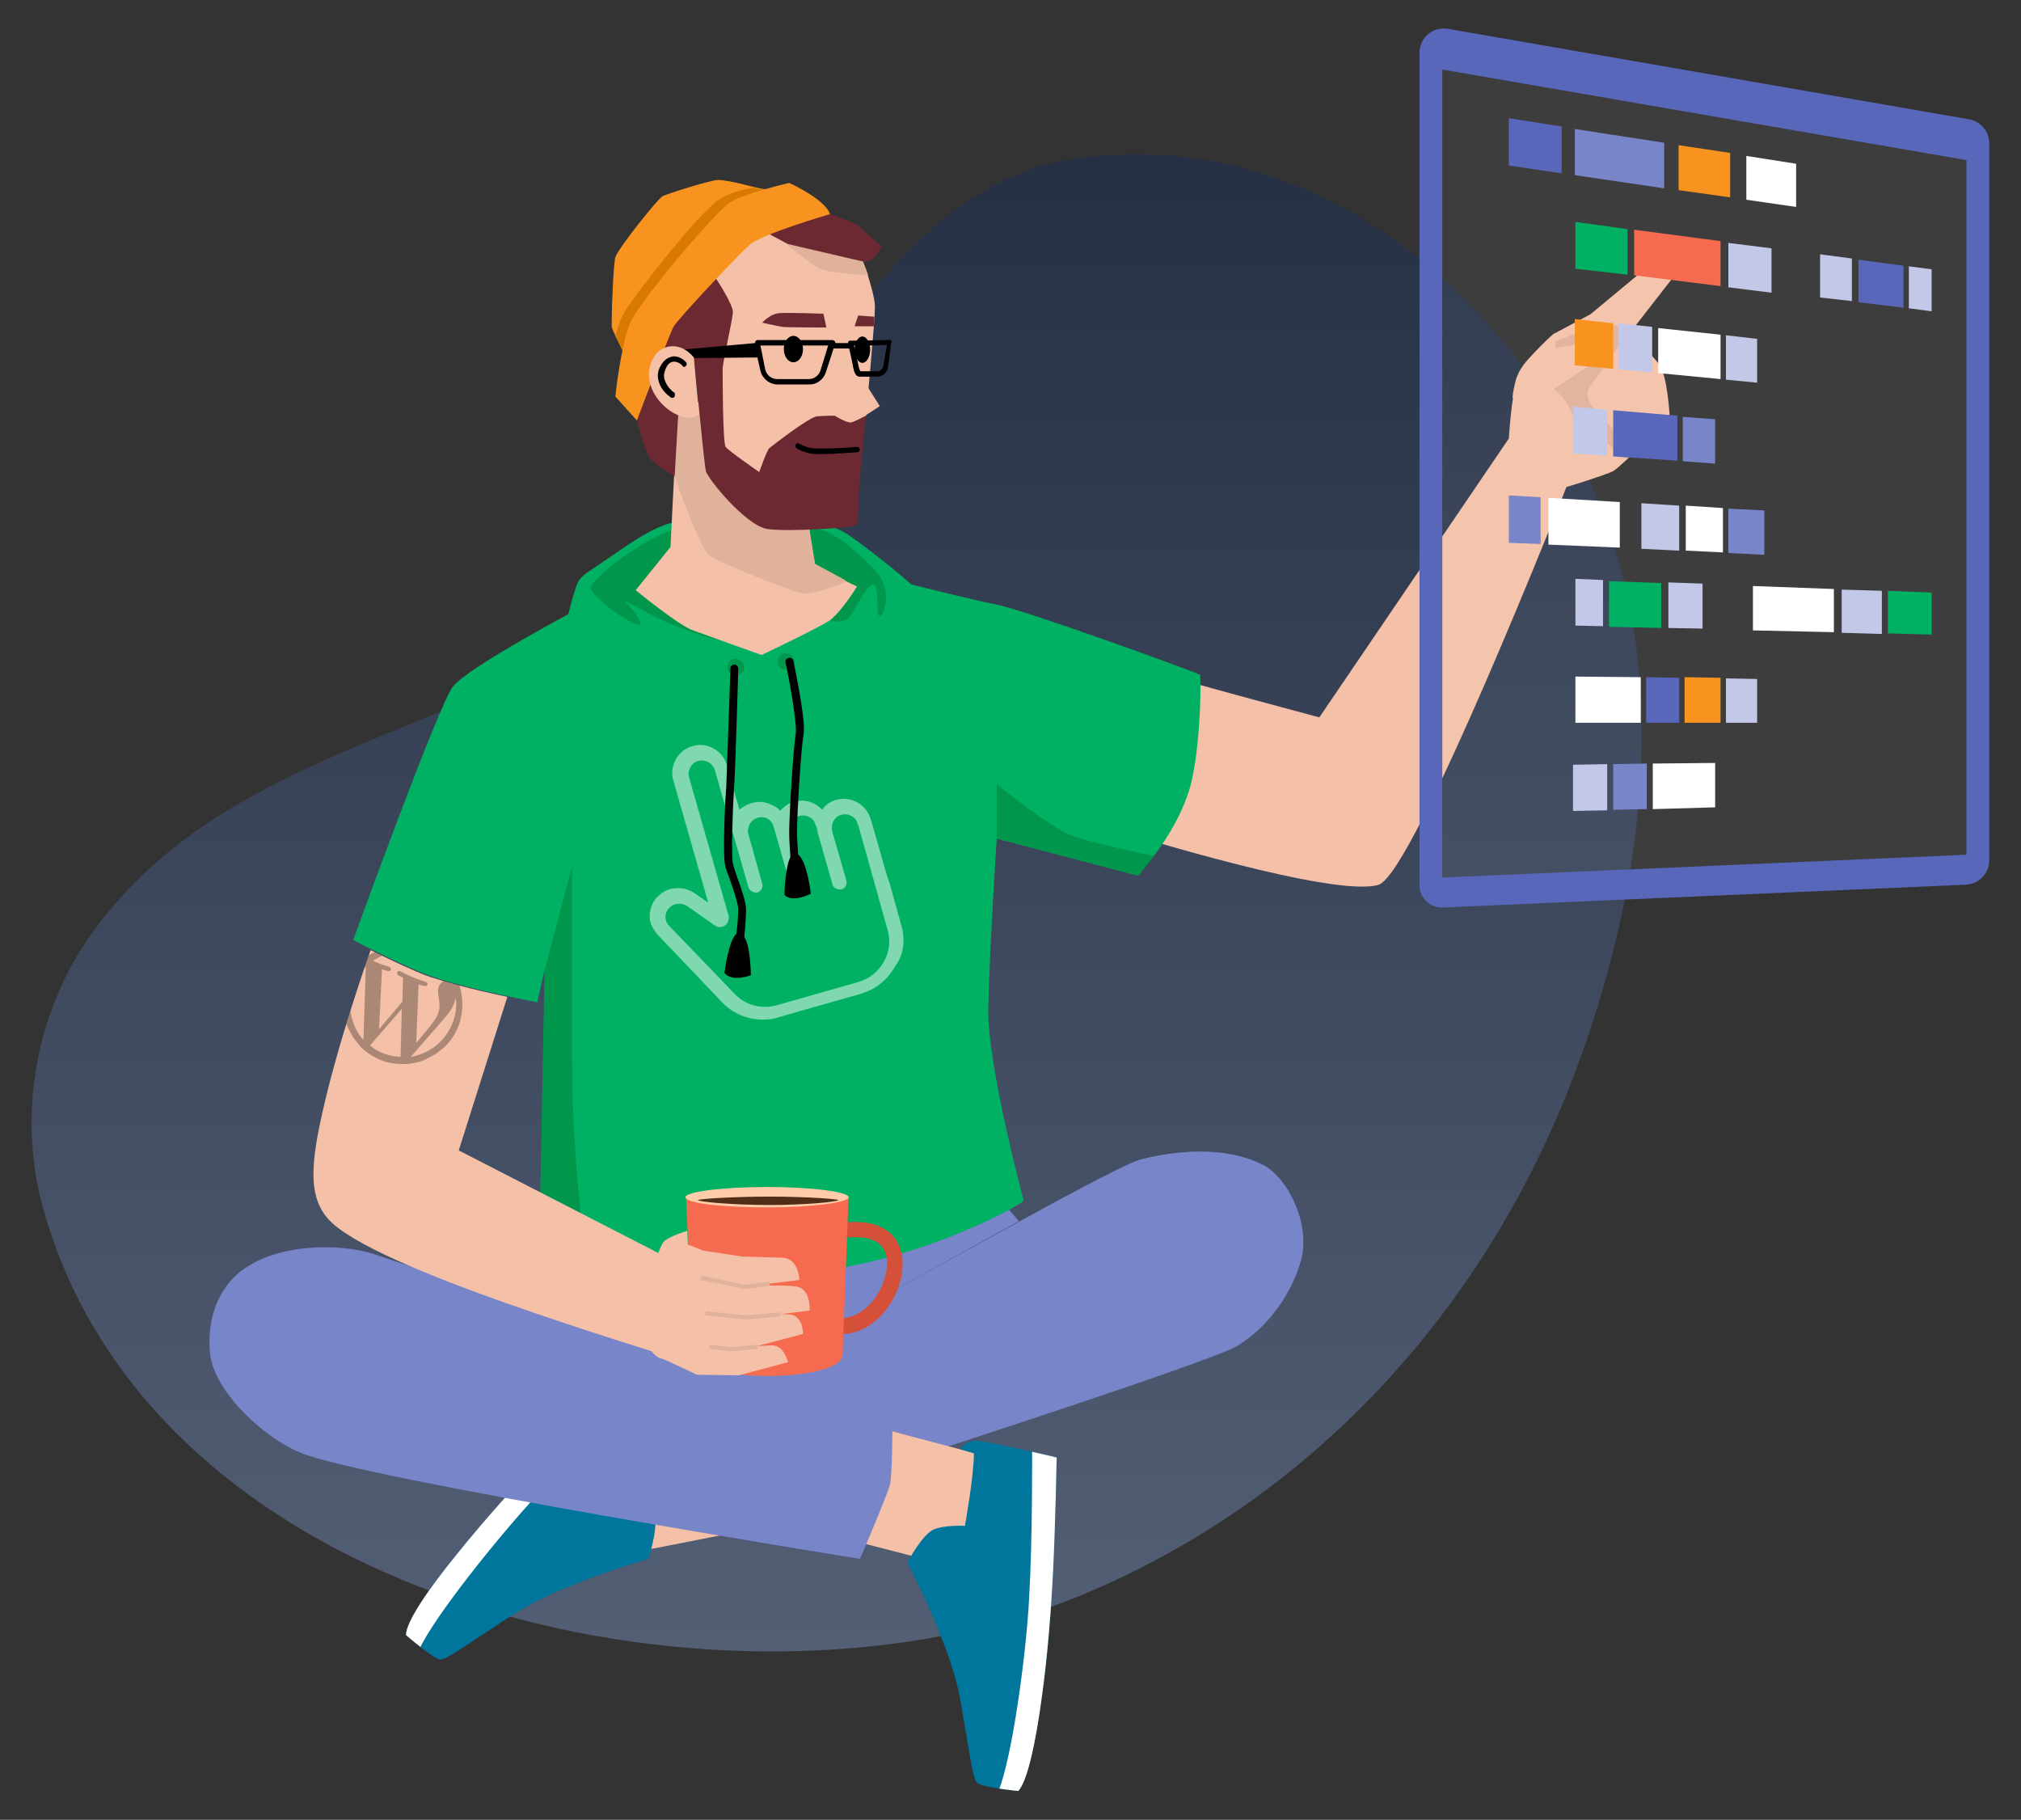 <?xml version="1.0" encoding="utf-8"?>
<!-- Generator: Adobe Illustrator 27.5.0, SVG Export Plug-In . SVG Version: 6.00 Build 0)  -->
<svg version="1.1" xmlns="http://www.w3.org/2000/svg" xmlns:xlink="http://www.w3.org/1999/xlink" x="0px" y="0px"
	 viewBox="0 0 337 303.4" style="enable-background:new 0 0 337 303.4;" xml:space="preserve">
<rect x="0" y="0" width="337" height="303.4" fill="#333333" stroke="none"/>
<style type="text/css">
	.st0{display:none;}
	.st1{display:inline;fill:url(#SVGID_1_);}
	.st2{display:inline;}
	.st3{fill:none;stroke:#C5E6FF;stroke-width:1.843;stroke-miterlimit:10;}
	.st4{display:inline;fill:none;stroke:#000000;stroke-width:1.843;stroke-miterlimit:10;}
	.st5{display:inline;fill:#012B3A;}
	.st6{display:inline;fill:none;stroke:#012B3A;stroke-width:1.843;stroke-miterlimit:10;}
	.st7{display:inline;fill:#FFFFFF;}
	.st8{display:inline;fill:#22B1A5;}
	.st9{display:inline;fill:#F4C1A8;}
	.st10{display:inline;fill:#5362BA;}
	.st11{display:inline;fill:#969696;}
	.st12{display:inline;fill:#E0B19B;}
	.st13{fill:#22B1A5;}
	.st14{display:inline;fill:none;stroke:#22B1A5;stroke-width:1.843;stroke-miterlimit:10;}
	.st15{fill:#FFB13E;}
	.st16{fill:none;stroke:#FFFFFF;stroke-width:0.709;stroke-miterlimit:10;}
	.st17{display:inline;fill:#C5E6FF;}
	.st18{fill:#FFFFFF;}
	.st19{fill:url(#SVGID_00000102501995068149511200000017607483642321609366_);}
	.st20{fill:#F4C1A8;}
	.st21{fill:#E0B19B;}
	.st22{fill:#7885C9;}
	.st23{fill:#00B163;}
	.st24{fill:#00964C;}
	.st25{clip-path:url(#SVGID_00000132064321996444375450000016383436376584905388_);fill:#00769D;}
	.st26{clip-path:url(#SVGID_00000132064321996444375450000016383436376584905388_);fill:#FFFFFF;}
	.st27{clip-path:url(#SVGID_00000061466804702734887700000012850769974265109393_);fill:#00769D;}
	.st28{clip-path:url(#SVGID_00000061466804702734887700000012850769974265109393_);fill:#FFFFFF;}
	.st29{fill:#D55039;}
	.st30{fill:#F66B50;}
	.st31{fill:#FFCCAA;}
	.st32{fill:#502D16;}
	.st33{clip-path:url(#SVGID_00000132057875257558480720000012308485214548184709_);fill:#F4C1A8;}
	.st34{opacity:0.3;clip-path:url(#SVGID_00000132057875257558480720000012308485214548184709_);}
	.st35{fill:#6D2931;}
	.st36{fill:#F9931F;}
	.st37{fill:#D87900;}
	.st38{opacity:0.5;fill:#FFFFFF;}
	.st39{opacity:5.000000e-02;fill:#FFFFFF;}
	.st40{fill:#5967BB;}
	.st41{fill:#C4C8E8;}
	.st42{fill:#32A3D6;}
	.st43{fill:#8164E4;}
	.st44{fill:#E92550;}
	.st45{fill:#012B3A;}
	.st46{fill:url(#SVGID_00000015340676393106005390000013904912311236575650_);}
	.st47{fill:#AFAFAF;}
	.st48{fill:#C8C8C8;}
	.st49{opacity:0.1;}
	.st50{fill:#5362BA;}
	.st51{fill:#384A9E;}
	.st52{fill:none;}
	.st53{opacity:0.2;fill:url(#SVGID_00000159467554734863331640000004323943414974948275_);}
	.st54{opacity:0.2;fill:url(#SVGID_00000029739050402683911370000013900448191030714261_);}
	.st55{fill:#263044;}
	.st56{fill:#00769D;}
	.st57{fill:#005E84;}
	.st58{fill:#969696;}
	.st59{fill:#7D7D7D;}
	.st60{fill:#FEC55E;}
	.st61{fill:#E6E6E6;}
	.st62{fill:#C5E6FF;}
	.st63{fill:#4D5068;}
	.st64{fill:url(#SVGID_00000107577864928499061190000005049947481851665300_);}
	.st65{fill:url(#SVGID_00000131333881392101327600000013065647804308274060_);}
	.st66{fill:url(#SVGID_00000005251799651485529200000010778274986784071298_);}
	.st67{fill:#535F75;}
	.st68{fill:url(#SVGID_00000044158073310655821180000006699152856591683713_);}
	.st69{fill:#BC7139;}
	.st70{opacity:0.2;fill:url(#SVGID_00000174575269272307731850000014554619394868859553_);}
	.st71{fill:#593A1E;}
	.st72{fill:#6E3D19;}
	.st73{fill:#9D613A;}
	.st74{opacity:8.333300e-02;fill:#FFFFFF;}
	.st75{opacity:0.167;fill:#FFFFFF;}
	.st76{opacity:0.25;fill:#FFFFFF;}
	.st77{opacity:0.333;fill:#FFFFFF;}
	.st78{opacity:0.417;fill:#FFFFFF;}
	.st79{opacity:0.583;fill:#FFFFFF;}
	.st80{opacity:0.667;fill:#FFFFFF;}
	.st81{opacity:0.75;fill:#FFFFFF;}
	.st82{opacity:0.833;fill:#FFFFFF;}
	.st83{opacity:0.917;fill:#FFFFFF;}
	.st84{display:inline;fill:url(#SVGID_00000129889675149472474000000003466657617708848302_);}
	.st85{display:inline;fill:#007B71;}
	.st86{clip-path:url(#SVGID_00000096052072375238222600000007166108882025111428_);fill:#384A9E;}
	.st87{clip-path:url(#SVGID_00000036943040149061540720000015100879584715932858_);fill:#384A9E;}
	.st88{display:inline;fill:#646464;}
	.st89{display:inline;fill:none;stroke:#000000;stroke-width:4.252;stroke-miterlimit:10;}
	.st90{fill:none;stroke:#000000;stroke-width:0.283;stroke-miterlimit:10;}
	.st91{fill:#FECF5C;}
	.st92{display:inline;fill:#CECECE;}
	.st93{fill:#03475F;}
	.st94{fill:#50BEA7;}
	.st95{fill:#F2705B;}
	.st96{display:inline;fill:#03475F;}
	.st97{fill:#FFE2A3;}
	.st98{display:inline;fill:#2E3192;}
	.st99{display:inline;fill:none;stroke:#000000;stroke-miterlimit:10;}
	.st100{display:inline;fill:#263044;}
	.st101{display:inline;fill:none;stroke:#263044;stroke-width:19.843;stroke-miterlimit:10;}
	.st102{display:inline;fill:#D55039;}
	.st103{display:inline;fill:#F66B50;}
	.st104{display:inline;fill:none;stroke:#007B71;stroke-width:11.339;stroke-miterlimit:10;}
	.st105{fill:#EE7773;}
	.st106{fill:none;stroke:#263044;stroke-width:2.126;stroke-miterlimit:10;}
	.st107{fill:url(#SVGID_00000070821812623363283040000010268240164311158443_);}
	.st108{fill:#C6D5EF;}
	.st109{display:inline;fill:url(#SVGID_00000111158688486058662630000000297728519176299934_);}
	.st110{display:inline;fill:#C8C8C8;}
	.st111{clip-path:url(#SVGID_00000083083454361691111870000009434237966970556079_);}
	.st112{clip-path:url(#SVGID_00000041274715400948980300000012804388097135028922_);}
	.st113{clip-path:url(#SVGID_00000013177184556105935280000005599964357758384001_);}
	.st114{clip-path:url(#SVGID_00000137102236871983935310000015292806180000936632_);}
	.st115{display:inline;fill:#32A3D6;}
	.st116{display:inline;fill:#111D33;}
	.st117{display:inline;fill:#535F75;}
	.st118{display:inline;fill:#F9931F;}
	.st119{display:inline;fill:#5967BB;}
	.st120{display:inline;fill:#C4C8E8;}
	.st121{display:inline;fill:url(#SVGID_00000096060903944989710410000016113772812540575362_);}
	.st122{display:inline;fill:#EE1B24;}
	.st123{display:inline;fill:#FCEE21;}
	.st124{display:inline;fill:#672E91;}
	.st125{display:inline;fill:#00A89D;}
	.st126{display:inline;fill:#94268F;}
	.st127{display:inline;fill:#0172BD;}
	.st128{display:inline;fill:#8CC63E;}
	.st129{display:inline;fill:#7885C9;}
	.st130{display:inline;fill:url(#SVGID_00000126303864269586362830000016187323093509245090_);}
	.st131{display:inline;fill:url(#SVGID_00000083076413540623896840000002689900894184474255_);}
	.st132{display:inline;fill:#00B163;}
	.st133{display:inline;fill:#E6E6E6;}
	.st134{display:inline;fill:#F9BE49;}
	.st135{display:inline;fill:url(#SVGID_00000152952584137393201640000016630919240247673012_);}
	.st136{fill:#F0F1FE;}
	.st137{fill:#FF5F00;}
	.st138{fill:#D1D4FC;}
	.st139{fill:#FFDFD6;}
	.st140{fill:#FFCEBD;}
	.st141{fill:#FE5E31;}
	.st142{fill:#5361F0;}
	.st143{display:inline;fill:#FFCEBD;}
	.st144{display:inline;fill:#4D5068;}
	.st145{opacity:0.58;fill:url(#);}
	.st146{display:inline;fill:#19103A;}
	.st147{display:inline;fill:#FE5E31;}
	.st148{fill:#536DFE;}
	.st149{opacity:0.3;fill:#30334F;}
	.st150{fill:#FFBBA1;}
	.st151{fill:#191C3C;}
	.st152{fill:url(#SVGID_00000095299728275314930020000007925987671647275927_);}
	.st153{opacity:0.1;fill:#A7A9AC;}
	.st154{fill:#7BBE79;}
	.st155{fill:#40592F;}
	.st156{fill:#D7E8FA;}
	.st157{fill:#A83739;}
	.st158{opacity:0.22;fill:#542A18;}
	.st159{fill:#A47F6C;}
	.st160{fill:#658AE5;}
	.st161{opacity:0.88;fill:#182051;}
	.st162{fill:#182051;}
	.st163{fill:#1C1E33;}
	.st164{opacity:0.11;fill:#FFFFFF;}
	.st165{fill:#FF9E79;}
	.st166{opacity:0.6;fill:#602929;}
	.st167{fill:#4D5060;}
	.st168{opacity:0.32;fill:#CC4C46;}
	.st169{fill:#F29275;}
	.st170{fill:#6C96EA;}
	.st171{fill:#D9D9E1;}
	.st172{fill:#E0DEDA;}
	.st173{fill:#EDEBCC;}
	.st174{opacity:0.56;fill:#C1BC9A;}
	.st175{opacity:0.58;fill:#D7E8FA;}
	.st176{fill:#EEF0E5;}
	.st177{opacity:0.21;fill:#030303;}
	.st178{fill:#181818;}
	.st179{fill:#555651;}
	.st180{opacity:0.55;fill:#FFFFFF;}
	.st181{fill:#030303;}
	.st182{display:inline;fill:url(#SVGID_00000005989688506632227490000008294834372982087321_);}
	.st183{fill:#646464;}
	.st184{fill:#E8E8E8;}
	.st185{fill:#FF5722;}
	.st186{fill:url(#SVGID_00000016784620730092166720000012142404462551697285_);}
	.st187{fill:url(#SVGID_00000064311654773986529560000000336266352966101121_);}
	.st188{display:inline;opacity:0.5;fill:#FFCFCD;}
	.st189{display:inline;fill:#925DC2;}
	.st190{display:inline;opacity:0.5;fill:#9184C2;}
	.st191{display:inline;fill:#384A9E;}
	.st192{display:inline;fill:#FFCFCD;}
	.st193{display:inline;fill:#A14C50;}
</style>
<g id="Layer_0" class="st0">
</g>
<g id="Layer_1">
	<g>
		<linearGradient id="SVGID_1_" gradientUnits="userSpaceOnUse" x1="139.52" y1="275.281" x2="139.52" y2="25.693">
			<stop  offset="0" style="stop-color:#535F75"/>
			<stop  offset="1" style="stop-color:#263044"/>
		</linearGradient>
		<path style="fill:url(#SVGID_1_);" d="M177.4,26.8c48.8-8.6,89.8,35.8,95.4,80.8c3.1,24.3-1.8,49.2-10.5,72.1
			c-14.8,38.7-43.6,70.4-82.1,86.3c-56.5,23.3-154,3.4-173-64.5c-4.3-15.4-1.3-32.6,7.9-45.6c20.7-29.1,56.5-32.5,84.4-50.1
			c16-10.1,24.5-29,35.4-43.7C145.6,47.6,158.6,30.1,177.4,26.8z"/>
		<path class="st20" d="M278.7,43.1c-0.7-0.5-1.6-0.5-2.3,0l-11.2,9.3l-6.2,3.3c0,0-0.9,0.8-2,1.9c-1.6,1.6-3.7,4-4.2,6
			c-0.2,0.8-0.4,1.7-0.5,2.7c-0.5,3.2-0.7,6.8-0.7,6.8L220,119.6c0,0-12-3.2-21-5.7L188.1,139c0,0,34.6,10.8,41.8,8.5
			c5.9-1.9,31.3-66.3,31.3-66.3c2-0.6,6.4-2,7.7-2.6c0.4-0.2,1.3-1,2.4-2c0.5-0.5,1.1-1.1,1.7-1.7c2.6-2.7,5.4-5.8,5.4-5.8
			s-0.4-6.6-1.7-8.3c-1.2-1.7-5-5.2-5-5.2l7.4-9.5C279.8,45.1,279.6,43.8,278.7,43.1z"/>
		<path class="st21" d="M272.3,74.7c0.3,0,0.5,0,0.6,0.1c-0.6,0.6-1.2,1.2-1.7,1.7c-1-0.8-2.2-1.8-3-2.4c-1.7-1.1-5.2-2.8-5.2-2.8
			s-1.4-5-3.9-6.4l0.3-8c0,0,6.9-2.8,8.8-2.8c1.9,0,3.5,1.2,3.5,1.2s-6.6,9-6.9,9.8c-0.3,0.8,0.3,3.3,2.2,3.6c0,0,1.4,3,2.5,3
			C269.6,71.9,270.7,74.7,272.3,74.7z"/>
		<path class="st20" d="M267.9,56.7c0,0,0.8,2.3-2.6,4.1c-1.3,0.7-8.6,5.7-8.6,5.7l-4.5-0.2c0.1-1,0.3-1.9,0.5-2.7
			c0.5-2,1.8-3.5,3.5-5.1L267.9,56.7z"/>
		<polygon class="st22" points="167.4,200.7 169.9,203.6 125.6,228.1 91.2,214.4 92.4,204 		"/>
		<path class="st23" d="M200.1,112.5c0.3,3-0.2,13.8-1.7,18.9c-1.2,4-3.4,7.9-6,11.3c-1.5,1.9-2.6,3.3-2.6,3.3l-23.6-6.2
			c0,0-1.2,18.5-1.4,28.2c-0.2,9.7,5.9,32,5.9,32.2l0,0c0,0,0,0,0,0c-0.8,0.9-20.3,11.8-40.9,12.2c-24.5,0.5-39.9-8.9-39.9-8.9
			l1.7-12l-0.8-29.8l-1.2,5.4c0,0-10.5-2-16.7-4c-3.7-1.2-9.1-3.9-12.1-5.4c-1.2-0.6-1.9-1-1.9-1s14.1-38.9,16.6-42.2
			c2.5-3.3,21.5-13.3,21.5-13.3l38.6-7.9c0,0,25.6,6.6,30.6,7.5C171.1,101.8,197.9,111.5,200.1,112.5z"/>
		<path class="st24" d="M90,203.6l0.8-41.8l4.6-17.4c0,0-0.1,16.5,0,33.2c0.1,16.8,2.1,29.7,2.1,29.7L90,203.6z"/>
		<path class="st24" d="M192.4,142.7c-1.5,1.9-2.6,3.3-2.6,3.3l-23.6-6.2v-9.1c0,0,9.1,7.5,12.8,8.7
			C181.8,140.4,188.9,142,192.4,142.7z"/>
		<path class="st23" d="M146.4,106.7c-2.2,0.7-18.4,8.5-18.4,8.5s-33.5-6.6-33.9-7.9c-0.4-1.3,1.5-8.8,2.4-10.5
			c0.2-0.3,0.8-1,1.8-1.6c4.7-3.1,8.7-6.3,12.6-7.7c5.7-2.1,26.3-0.1,26.3-0.1s2.4,0.5,4.3,1.8c4.2,2.9,11.1,8.5,11.4,9.3
			C153.3,99.5,148.6,106,146.4,106.7z"/>
		<path class="st24" d="M146,95.2c-2.6-2.8-5-4.8-6.6-5.7c-1.6-1-3.4-1.6-5.3-2c-0.8-0.2-18.4-0.5-21.9,0.8
			c-3.7,1.3-7.3,3.8-9.4,5.4s-4.5,3.7-4.3,4.4c0.2,0.7,1.3,1.7,1.8,2.1c1.1,1.1,2.4,2,3.7,2.8c0.5,0.3,1.1,0.6,1.6,0.9
			c0.3,0.1,0.7,0.3,1,0.3c1.1-0.3-2.5-4.1-2.5-4.1s5.4,3,7.9,4c5.3,2.2,7.9,2.6,7.9,2.6l18.2-3.5c0,0,2.5,1.4,3.9-0.8
			c1.4-2.2,3-5.8,3.9-4.7c0.8,1.1,0,5,0.8,5C147.5,102.6,148.9,98.3,146,95.2z"/>
		<polygon class="st20" points="107.3,258.5 122.6,255.5 120.3,244 111.8,238.5 100.2,247.9 		"/>
		<path class="st22" d="M216.9,210.3c-1.5,5.2-5.2,10.8-10.6,14.1c0,0,0,0,0,0c-4.4,2.7-60.8,20.9-82.6,27.9
			c-5.3,1.7-8.5,2.7-8.5,2.7l-0.4-21.1l3-1.7l21.8-11.9l30.3-16.6c0,0,17.1-9.5,20.3-10.4c5.2-1.3,13.6-2.5,20.4,0.9
			C214.6,196.2,218.7,204,216.9,210.3z"/>
		<path class="st20" d="M162.6,242.3c0,0-0.4,8.3-0.7,10.2c0,0,0,0,0,0c-0.3,1.9-1.2,2.7-1.2,2.7l-5.2,5.1l-11.2-2.9l4.4-18.8
			l2.2,0.6L162.6,242.3z"/>
		<g>
			<defs>
				<path id="SVGID_00000147183628023870971440000007012163507937597060_" d="M103.6,229.7c0,0-7.7,7.6-13.3,13.4
					c-4.2,4.4-9.6,10.4-14.1,16l0,0c-4.8,5.9-8.5,11.3-8.5,13.5c0,0,4.6,4,5.7,4.1c1,0,4.3-2.4,9.7-5.9c1-0.7,2.1-1.4,3.3-2.1
					c7.4-4.7,21.7-8.8,21.7-8.8s1.7-5,1-7c-0.7-2-3.2-4.2-3.2-4.2s5.1-6.8,7.8-9.5l2.1,1.2c0,0,0.5-1.5-0.8-2.8
					C113.5,236.2,103.6,229.7,103.6,229.7z"/>
			</defs>
			<clipPath id="SVGID_00000121978929861027711820000009123391213476911024_">
				<use xlink:href="#SVGID_00000147183628023870971440000007012163507937597060_"  style="overflow:visible;"/>
			</clipPath>
			<path style="clip-path:url(#SVGID_00000121978929861027711820000009123391213476911024_);fill:#00769D;" d="M103.6,229.7
				c0,0-7.7,7.6-13.3,13.4c-4.2,4.4-9.6,10.4-14.1,16l0,0c-4.8,5.9-8.5,11.3-8.5,13.5c0,0,4.6,4,5.7,4.1c1,0,4.3-2.4,9.7-5.9
				c1-0.7,2.1-1.4,3.3-2.1c7.4-4.7,21.7-8.8,21.7-8.8s1.7-5,1-7c-0.7-2-3.2-4.2-3.2-4.2s5.1-6.8,7.8-9.5l2.1,1.2
				c0,0,0.5-1.5-0.8-2.8C113.5,236.2,103.6,229.7,103.6,229.7z"/>
			<path style="clip-path:url(#SVGID_00000121978929861027711820000009123391213476911024_);fill:#FFFFFF;" d="M69.9,275
				c2.6-5.6,13.3-18.9,19.7-25.8c7-7.5,17.8-17.6,17.8-17.6l-4-3.3l-24.6,23.3l-14.9,23.5L69.9,275z"/>
		</g>
		<path class="st22" d="M148.8,238c0,0,0,7.9-0.4,9.5c-0.4,1.7-5,12.4-5,12.4s-82.8-13.3-93.3-17.7c-6.3-2.6-14.5-10.3-15.1-16.7
			c-0.5-6.4,1.8-10.6,4.6-13.1c6-5.2,17.1-5.2,22.8-3.3l85.4,28.5L148.8,238z"/>
		<g>
			<defs>
				<path id="SVGID_00000044175959181520046140000009639214893551910550_" d="M176.2,243c0,0-0.2,10.8-0.6,18.9
					c-0.3,6.1-0.9,14.2-1.9,21.2v0c-1,7.5-2.4,13.9-3.9,15.5c0,0-6.1-0.6-6.9-1.4c-0.7-0.7-1.2-4.7-2.3-11.1
					c-0.2-1.2-0.4-2.5-0.7-3.8c-1.7-8.6-8.6-21.8-8.6-21.8s2.5-4.7,4.4-5.5c1.9-0.8,5.2-0.6,5.2-0.6s1.5-8.3,1.5-12.1l-2.3-0.7
					c0,0,0.8-1.4,2.6-1.4C164.6,240.2,176.2,243,176.2,243z"/>
			</defs>
			<clipPath id="SVGID_00000176031992531780560650000015469725826177998722_">
				<use xlink:href="#SVGID_00000044175959181520046140000009639214893551910550_"  style="overflow:visible;"/>
			</clipPath>
			<path style="clip-path:url(#SVGID_00000176031992531780560650000015469725826177998722_);fill:#00769D;" d="M176.2,243
				c0,0-0.2,10.8-0.6,18.9c-0.3,6.1-0.9,14.2-1.9,21.2v0c-1,7.5-2.4,13.9-3.9,15.5c0,0-6.1-0.6-6.9-1.4c-0.7-0.7-1.2-4.7-2.3-11.1
				c-0.2-1.2-0.4-2.5-0.7-3.8c-1.7-8.6-8.6-21.8-8.6-21.8s2.5-4.7,4.4-5.5c1.9-0.8,5.2-0.6,5.2-0.6s1.5-8.3,1.5-12.1l-2.3-0.7
				c0,0,0.8-1.4,2.6-1.4C164.6,240.2,176.2,243,176.2,243z"/>
			<path style="clip-path:url(#SVGID_00000176031992531780560650000015469725826177998722_);fill:#FFFFFF;" d="M166.5,298.6
				c2.3-5.7,4.6-22.7,5.1-32c0.6-10.3,0.5-25,0.5-25l5.2,0.6V276l-6.8,27L166.5,298.6z"/>
		</g>
		<g>
			<path class="st29" d="M140.4,222.4c-0.7,0-1.3-0.1-2-0.3l0.7-2.5c2.2,0.6,4.7-0.5,6.6-2.9c2.1-2.8,2.8-6.4,1.7-8.4
				c-1.3-2.2-4.4-2.2-6.8-1.9l-0.4-2.5c5.8-0.8,8.3,1.3,9.4,3.1c1.7,3,1,7.6-1.8,11.3C145.7,221,143.1,222.4,140.4,222.4z"/>
			<path class="st30" d="M114.4,199.6l27.1,0l-1,26.2c0,4.8-24.9,4.8-24.9,0L114.4,199.6z"/>
			<path class="st31" d="M141.5,199.6c0,0.9-6.1,1.7-13.6,1.7c-7.5,0-13.6-0.7-13.6-1.7c0-0.9,6.1-1.7,13.6-1.7
				C135.4,197.9,141.5,198.7,141.5,199.6L141.5,199.6z"/>
			<path class="st32" d="M139.8,200.1c-0.5,0.3-5.5,0.8-11.5,0.8c-6,0-11.5-0.5-11.9-0.8c-0.3-0.2,5.9-0.6,11.9-0.6
				C134.3,199.5,140,199.9,139.8,200.1L139.8,200.1z"/>
		</g>
		<path class="st20" d="M142.9,97.8c0,0-2.6,4.2-4.5,5.6c-1.9,1.3-11.4,5.8-11.4,5.8s0,0,0,0c-0.3-0.1-9-3.2-11.7-4.2
			c-2.6-1.1-9.3-6.6-9.3-6.6l5.8-7.2l0.6-11.8l0.5-9.9l3.5-0.5l17.9,15.3l1.6,9.8l5,2.7L142.9,97.8z"/>
		<path class="st21" d="M141,97c0,0-5.6,2.4-7.4,1.9c-1.9-0.5-13.8-5-15.4-6.4c-1.6-1.3-5.7-13-5.7-13l0-0.1l0.6-10.4l5.4-3.2
			l15.8,18.4l1.6,9.8l5,2.7L141,97z"/>
		<g>
			<defs>
				<path id="SVGID_00000001664240406727872790000008877396366015852941_" d="M111.9,210l-2.2,15.6c0,0-12.1-3.7-25.2-8.3
					c-12.7-4.5-26.2-9.9-29.9-14.2c-2.7-3.2-2.9-7.5-1.4-15c2.6-13,8.6-29.7,8.6-29.7s7.2,3.6,10,4.5c5.4,1.8,12.8,3.3,12.8,3.3
					l-8.1,25.6L111.9,210z"/>
			</defs>
			<clipPath id="SVGID_00000043437875382089367860000013510729167789179294_">
				<use xlink:href="#SVGID_00000001664240406727872790000008877396366015852941_"  style="overflow:visible;"/>
			</clipPath>
			<path style="clip-path:url(#SVGID_00000043437875382089367860000013510729167789179294_);fill:#F4C1A8;" d="M111.9,210l-2.2,15.6
				c0,0-12.1-3.7-25.2-8.3c-12.7-4.5-26.2-9.9-29.9-14.2c-2.7-3.2-2.9-7.5-1.4-15c2.6-13,8.6-29.7,8.6-29.7s7.2,3.6,10,4.5
				c5.4,1.8,12.8,3.3,12.8,3.3l-8.1,25.6L111.9,210z"/>
			<path style="opacity:0.3;clip-path:url(#SVGID_00000043437875382089367860000013510729167789179294_);" d="M77.1,167.3
				c0-0.6-0.1-1.3-0.2-1.9c-0.1-0.6-0.3-1.2-0.6-1.8c-0.3-0.6-0.6-1.1-0.9-1.7c-0.4-0.5-0.8-1-1.2-1.5c-0.9-0.9-2.1-1.7-3.3-2.2
				s-2.5-0.7-3.9-0.7c-0.6,0-1.3,0.1-1.9,0.2c-0.6,0.1-1.2,0.3-1.8,0.6c-0.6,0.3-1.1,0.6-1.7,0.9c-0.5,0.4-1,0.8-1.5,1.2
				c-0.9,0.9-1.7,2.1-2.2,3.3c-0.5,1.2-0.7,2.5-0.7,3.9c0,0.6,0.1,1.3,0.2,1.9c0.1,0.6,0.3,1.2,0.6,1.8c0.3,0.6,0.6,1.1,0.9,1.7
				c0.4,0.5,0.8,1,1.2,1.5c0.9,0.9,2.1,1.7,3.3,2.2c1.2,0.5,2.5,0.7,3.9,0.7c0.6,0,1.3-0.1,1.9-0.2c0.6-0.1,1.2-0.3,1.8-0.6
				c0.6-0.3,1.1-0.6,1.7-0.9c0.5-0.4,1-0.8,1.5-1.2c0.9-0.9,1.7-2.1,2.2-3.3C76.9,169.9,77.1,168.6,77.1,167.3z M59,164.2
				c0.5-1.2,1.2-2.2,2-3l-0.4,12.2C58.5,171,57.7,167.4,59,164.2z M63.9,175.6c-0.8-0.3-1.5-0.7-2.2-1.3l5.3-6.1l-0.2,7.9
				c0,0,0,0.1,0,0.1C65.9,176.2,64.9,176,63.9,175.6z M69.8,164.1c0.5,0.2,1,0.3,1,0.3c0.5,0.1,0.7-0.5,0.2-0.7c0,0-1.4-0.4-2.2-0.8
				c-0.8-0.3-2.1-1-2.1-1c-0.4-0.2-0.7,0.5-0.3,0.7c0,0,0.4,0.2,0.8,0.4l-0.1,4l-3.9,4.6l0.5-10c0.5,0.2,1,0.3,1,0.3
				c0.5,0.1,0.7-0.5,0.2-0.7c0,0-1.4-0.4-2.2-0.8c-0.2-0.1-0.3-0.1-0.5-0.2c2.3-1.6,5.4-2.1,8.3-1c2.1,0.8,3.7,2.4,4.7,4.3
				c0,0-0.1,0-0.1,0c-0.8-0.3-1.6,0.2-1.9,0.9c-0.3,0.7-0.1,1.4,0,2.2c0.1,0.7,0.2,1.5-0.2,2.5c-0.3,0.7-0.8,1.4-1.7,2.5l-1.9,2.3
				L69.8,164.1z M68.5,176.2l5.4-6.2c0.9-1,1.5-1.8,1.8-2.7c0.1-0.3,0.2-0.6,0.3-0.9c0.2,1.4,0,2.9-0.6,4.3
				C74.2,173.7,71.5,175.7,68.5,176.2z"/>
		</g>
		<path class="st20" d="M132.8,214.5c-2.5-0.4-8.5,0-8.5,0l-6.6-0.9c0,0,0,0,0,0l6.6,0.9l9-1.1c0,0-0.1-3.5-2.7-3.7
			c-2.6-0.1-6.8-0.2-6.8-0.2l-6.6-1c-0.9-0.4-2.5-1-2.5-1l-0.1-2.3c0,0-3,0.9-3.9,1.8c-0.9,0.9-2.7,7.6-2.7,7.6s0,8.4,0.2,9.6
			c0.2,1.2,1.5,2.3,2.1,2.3c0.5,0.1,5.9,2.7,5.9,2.7l7,0.1l8.2-2.2c0,0-0.7-2.9-2.7-2.8c-0.5,0-1.5,0.1-2.4,0.1l7.6-2
			c0,0,0.1-2.7-1.9-3.2c-0.5-0.1-1.1-0.1-1.8-0.1l4.8-0.6C135,218.6,135.3,214.9,132.8,214.5z"/>
		<path class="st20" d="M116.7,48l13.6-12.2l13.6,7.8c0,0,2,5.3,2,7.6c0,2.3-1.5,18.2-1.5,18.2l-17.8,11.4l-6.9-5.1L116.7,48z"/>
		<path class="st35" d="M127.1,53.8c0,0,1.3-1.5,2.9-1.6c1.6-0.1,7.3,0.1,7.3,0.1l0.5,2.3c0,0-6.5,0-7.3-0.1
			C129.8,54.4,127.1,53.8,127.1,53.8z"/>
		<path class="st35" d="M119.3,46.3c0,0,3.1,4.6,2.9,5.9c-0.1,1.3-1.7,8.3-1.7,9.3s0,12.3,0.5,13c0.5,0.7,5.6,4.2,5.6,4.2
			s1.3-3.7,1.7-4c0.4-0.3,6.6-5.2,8-5.3c1.3-0.1,2.9-0.1,2.9-0.1s2.1,1.3,2.8,1.1c0.7-0.3,2.4-1.1,2.4-1.1s-1.2,11.7-1.2,12.9
			c0,1.2,0.1,4.8-0.4,5.3c-0.5,0.5-11.3,1.2-14.8,0.7c-3.6-0.5-10.1-8.5-10.3-9.7c-0.3-1.2-1.9-18.2-1.9-18.2l-5.3-2.5
			c0,0,1.1-2.8,1.7-3.7C112.6,53.2,119.3,46.3,119.3,46.3z"/>
		<path class="st35" d="M109.2,62.4l3.9,6.6l-0.6,10.4c0,0-3.4-2-4.2-3.1c-0.8-1.1-2.1-6.2-2.1-6.2l2.3-6L109.2,62.4z"/>
		<path class="st35" d="M138.4,35.7c0,0,4.4,1.3,5.3,2.4c0.9,1.1,3.4,3,3.4,3s-1.3,2-2,2.4c-0.7,0.4-7.6-0.3-9.2-0.7
			c-1.6-0.4-8.2-4.1-8.2-4.1L138.4,35.7z"/>
		<polygon class="st35" points="142.5,54.4 143.1,52.6 145.8,52.8 145.7,54.4 		"/>
		<path d="M136.9,75.7c-0.8,0-1.4,0-1.8-0.1c-1.4-0.3-2.2-0.8-2.3-0.9c-0.2-0.1-0.3-0.4-0.1-0.6c0.1-0.2,0.4-0.3,0.6-0.1
			c0,0,0.8,0.5,2,0.7c1,0.2,5.8,0,7.6-0.2c0.2,0,0.4,0.2,0.5,0.4c0,0.2-0.2,0.4-0.4,0.5C142.7,75.4,139.2,75.7,136.9,75.7z"/>
		<ellipse cx="132.3" cy="58.2" rx="1.6" ry="2.2"/>
		<path d="M145.1,58.3c0,1.2-0.6,2.2-1.3,2.2c-0.7,0-1.3-1-1.3-2.2c0-1.2,0.6-2.2,1.3-2.2C144.5,56.1,145.1,57.1,145.1,58.3z"/>
		<path class="st20" d="M138.5,68.8c0,0,2.4,1.7,3.4,1.6c1.1-0.1,4.8-2.7,4.8-2.7l-3.8-6l-0.9-3.4L138.5,68.8z"/>
		<path class="st21" d="M131,40.6c0,0,4.2,3.5,5.7,4.2c1.4,0.7,8.1,1.1,8.1,1.1l-0.9-2.3L131,40.6z"/>
		<path d="M148.6,56.8c-0.1-0.1-0.2-0.2-0.3-0.1c-0.2,0-5.1,0.1-6.6,0.1c-0.2,0-0.3,0.2-0.3,0.4l-2.1,0c0-0.1,0-0.2-0.1-0.3
			c-0.1-0.1-0.2-0.2-0.4-0.2h-12.5c-0.1,0-0.3,0.1-0.3,0.2c-0.1,0.1-0.1,0.2-0.1,0.3l-12.3,1.1l2,1.4l10.7-0.1l0.5,2.2
			c0.3,1.3,1.5,2.3,2.9,2.3h5.3c1.2,0,2.3-0.8,2.7-2l1.3-4l2.6,0c0.3,1.2,0.6,2.8,0.7,3.3c0.2,1,0.6,1.3,0.7,1.3
			c0.1,0,0.1,0.1,0.2,0.1h3c1,0,1.8-0.7,1.9-1.7l0.5-3.9C148.7,57,148.7,56.9,148.6,56.8z M136.8,61.8c-0.3,0.8-1,1.4-1.9,1.4h-5.3
			c-1,0-1.8-0.7-2-1.6l-0.8-4h11.3L136.8,61.8z M147.3,61c-0.1,0.5-0.5,0.9-1,0.9h-2.8c-0.1-0.1-0.2-0.3-0.3-0.7
			c-0.1-0.6-0.6-2.6-0.8-3.6c1.2,0,4.3,0,5.5-0.1L147.3,61z"/>
		<path class="st36" d="M128.2,31.7l-12.6,10.2l-11.7,16.7c0,0-1.6-3.2-1.8-3.8c-0.1-0.1-0.1-0.5-0.1-1.1c0-2.7,0.3-9.6,0.6-10.8
			c0.4-1.4,7.1-9.8,7.9-10.2c0.8-0.4,8-2.7,9.3-2.7c0.6,0,2.4,0.3,4,0.7C125.6,31.2,128.2,31.7,128.2,31.7z"/>
		<path class="st37" d="M120,33.2c-3.7,2.4-14.6,16.6-15.8,18.7c-0.8,1.4-1.2,2.8-1.6,4.1c0.6,1.1,1.3,2.7,1.3,2.7l11.7-16.7
			l12.6-10.2c0,0-1.2-0.3-2.6-0.5C123.8,31.6,121.6,32.2,120,33.2z"/>
		<path class="st36" d="M138.4,35.7c0,0-11.7,3.4-13.5,5.2c-1.9,1.7-11.9,12.3-12.6,13.6c-0.7,1.3-6.1,15.6-6.1,15.6l-3.6-4
			c0,0,0.9-8.3,2.4-12.1c1.5-3.7,14.4-18.8,16.8-20.3c2.4-1.5,9.8-3.2,9.8-3.2S137.6,33.2,138.4,35.7z"/>
		<path class="st20" d="M115.7,59.6c-2.3-2.8-5.2-2-6.3-0.6c-2.9,3.9,0,8.5,3.4,10.1c2.3,1.1,3.8,0.2,3.8-0.2
			C116.5,68.6,115.7,59.6,115.7,59.6z"/>
		<path d="M112.5,66.1c-0.1,0.2-0.4,0.3-0.6,0.2c-0.7-0.5-1.6-1.3-2-2.5c-0.3-0.9-0.3-1.8,0.2-2.7c0.7-1.4,1.7-1.6,2.2-1.7
			c0.8,0,1.6,0.4,2.1,1c0.2,0.2,0.1,0.5-0.1,0.7l0,0c-0.2,0.1-0.4,0.1-0.5-0.1c-0.3-0.4-0.9-0.7-1.4-0.7c-0.6,0-1.1,0.4-1.4,1.2
			c-0.3,0.7-0.4,1.3-0.1,2c0.3,0.9,1.1,1.7,1.6,2C112.5,65.7,112.6,65.9,112.5,66.1L112.5,66.1z"/>
		<path class="st38" d="M150.3,154.3l-2-7.2l-0.1-0.2c-0.1-0.4-0.2-0.7-0.3-0.9l0,0l-2.4-8.4l-0.3-1c-0.4-1.3-1.2-2.3-2.4-2.9
			c-1.2-0.6-2.5-0.7-3.8-0.2c-0.8,0.3-1.4,0.8-1.9,1.5c-1.3-1.4-3.3-1.9-5.1-1.2c-0.8,0.3-1.4,0.8-1.9,1.4c-0.3-0.4-0.7-0.7-1.2-0.9
			c-1.1-0.6-2.3-0.8-3.6-0.4c-0.7,0.2-1.4,0.6-2,1.1l-2.1-7.4c-0.3-1.2-1.1-2.2-2.2-2.8c-1.1-0.6-2.3-0.8-3.5-0.4
			c-1.2,0.3-2.2,1.1-2.8,2.2c-0.6,1.1-0.8,2.4-0.4,3.6l5.8,20.3l-2.3-1.6c-1.2-0.8-2.6-1-4-0.7c-1,0.3-1.9,0.9-2.6,1.8
			c-0.7,1-1,2.3-0.8,3.5c0.2,1.1,1.1,2.2,1.8,2.9c0.7,0.7,10.2,10.7,10.2,10.7c1.8,1.9,4.3,2.9,6.8,2.9c0.9,0,1.8-0.1,2.6-0.4
			l13.7-3.9c2.4-0.7,4.5-2.3,5.7-4.5C150.7,159.3,151,156.7,150.3,154.3z M111,153.3c-0.1-0.6,0-1.2,0.4-1.7c0.7-1,2.1-1.2,3.1-0.6
			l4.7,3.3c0.5,0.4,1.2,0.3,1.7,0c0.5-0.4,0.7-1,0.6-1.6l-6.6-23.1c-0.2-0.7,0-1.5,0.5-2.1c0.5-0.6,1.5-0.9,2.3-0.6
			c0.7,0.2,1.3,0.8,1.5,1.5l5.6,19.5c0.1,0.5,0.6,0.8,1.1,0.9c0.1,0,0.3,0,0.4,0c0.6-0.2,1-0.9,0.8-1.5l-2.3-8.2
			c-0.2-0.7,0-1.5,0.5-2.1c0.5-0.6,1.4-0.9,2.2-0.7c0.8,0.2,1.3,0.8,1.5,1.5l2.8,9.8c0.1,0.3,0.3,0.6,0.6,0.7
			c0.3,0.2,0.6,0.2,0.9,0.1l0,0c0.7-0.2,1-0.9,0.8-1.5l-2.3-8c-0.3-1.2,0.2-2.4,1.3-2.8c0.6-0.2,1.2-0.2,1.8,0.1
			c0.6,0.3,1,0.8,1.1,1.4l0.1,0.1c0.1,0.3,0.2,0.7,0.3,1.3l2.4,8.4c0.1,0.5,0.6,0.8,1.1,0.9c0.2,0,0.3,0,0.4,0
			c0.3-0.1,0.6-0.3,0.7-0.6c0.2-0.3,0.2-0.6,0.1-1l-2.3-8c-0.3-1.2,0.2-2.4,1.3-2.8c0.6-0.2,1.2-0.2,1.8,0.1c0.6,0.3,1,0.8,1.1,1.4
			l0.1,0.1c0.1,0.3,0.2,0.7,0.3,1.1l2.5,8.9c0.6,2.2,2.1,7.5,2.1,7.5c1.1,3.7-1.1,7.6-4.8,8.7l-13.7,3.9c-2.5,0.7-5.2,0-7-1.9
			c0,0-9.9-10.3-10.4-10.8S111.1,153.9,111,153.3z"/>
		<g>
			<path class="st24" d="M132.5,110.3c0,0.8-0.6,1.4-1.4,1.4c-0.8,0-1.4-0.6-1.4-1.4c0-0.8,0.6-1.4,1.4-1.4
				C131.9,109,132.5,109.6,132.5,110.3z"/>
			<path class="st24" d="M124.1,111.2c0,0.8-0.6,1.4-1.4,1.4c-0.8,0-1.4-0.6-1.4-1.4c0-0.8,0.6-1.4,1.4-1.4
				C123.5,109.9,124.1,110.5,124.1,111.2z"/>
			<g>
				<path d="M124.4,151.6c0-1-0.6-3-1.5-5.4c-0.3-0.9-0.6-1.8-0.7-2.3c-0.3-1.3,0-9.7,0.2-12.5c0.2-2.4,0.7-19.2,0.7-19.9
					c0-0.4-0.3-0.7-0.6-0.7c-0.4,0-0.7,0.3-0.7,0.6c0,0.2-0.6,17.5-0.7,19.9c-0.2,2-0.6,11.2-0.2,12.9c0.1,0.5,0.4,1.4,0.8,2.4
					c0.6,1.7,1.4,4.1,1.4,5c0,0.7-0.1,2.5-0.3,4.1c-1.3,1-2,6.5-2,6.5c1.2,1.6,4.4,0.4,4.4,0.4s0-4.7-1.1-6.4
					C124.3,154.5,124.4,152.5,124.4,151.6z"/>
				<path d="M133.1,142.5c-0.1-1.3-0.2-2.6-0.2-3.8c0-3.1,0.7-14.2,1.1-16.3c0.4-2.3-1.5-11.2-1.7-12.2c-0.1-0.4-0.4-0.6-0.8-0.5
					c-0.4,0.1-0.6,0.4-0.5,0.8c0.6,2.7,1.9,10,1.7,11.7c-0.4,2.3-1.1,13.6-1.1,16.5c0,1.3,0.1,2.8,0.2,4.2c-0.9,1.7-1,6.3-1,6.3
					c1.4,1.4,4.4-0.2,4.4-0.2S134.6,143.6,133.1,142.5z"/>
			</g>
		</g>
		<polygon class="st21" points="124.2,214.9 116.8,213.4 117,212.7 124.2,214.2 128.3,213.7 128.4,214.4 		"/>
		<polygon class="st21" points="124.3,220 117.6,219.3 117.7,218.6 124.3,219.3 130.1,218.8 130.1,219.5 		"/>
		<polygon class="st21" points="122,225.3 118.2,224.9 118.3,224.2 122,224.6 126.3,224.2 126.3,224.9 		"/>
		<g>
			<polygon class="st39" points="240.5,146.3 240.5,11.6 327.9,26.7 327.9,142.5 			"/>
			<path class="st40" d="M331.7,23.9c0-2-1.4-3.6-3.3-4L241.4,4.8c-2.5-0.4-4.7,1.5-4.7,4l0,138.8c0,2.1,1.8,3.8,3.9,3.7l87.2-3.8
				c2.2-0.1,3.9-1.9,3.9-4L331.7,23.9z M240.5,146.3V11.6l87.4,15.1v115.8L240.5,146.3z"/>
			<polygon class="st30" points="286.9,47.7 272.5,45.9 272.5,38.3 286.9,40.2 			"/>
			<path class="st40" d="M260.4,28.9l-8.8-1.3v-7.9l8.8,1.4V28.9z M269,76.1l10.7,0.7v-7.5L269,68.4V76.1z M317.4,51.3l-7.5-0.9
				v-7.1l7.5,1V51.3z M280,120.5l-5.5,0v-7.6l5.5,0.1V120.5z"/>
			<path class="st22" d="M256.9,90.7l-5.3-0.2v-7.9l5.3,0.3V90.7z M294.2,85.1l-6-0.3v7.4l6,0.3V85.1z M277.5,23.8l-14.9-2.3v7.7
				l14.9,2.2V23.8z M280.6,76.9l5.4,0.4v-7.4l-5.4-0.4V76.9z M274.6,127.3l-5.6,0.1v7.6l5.6-0.1V127.3z"/>
			<path class="st23" d="M271.4,45.8l-8.7-1V37l8.7,1.2V45.8z M314.8,105.6l7.3,0.2v-7l-7.3-0.3V105.6z M268.3,104.5l8.7,0.2v-7.5
				l-8.7-0.3V104.5z"/>
			<path class="st41" d="M280,91.8l-6.3-0.3v-7.6l6.3,0.4V91.8z M295.4,41.4l-7.2-0.9v7.4l7.2,0.9V41.4z M269.9,61.6l5.6,0.5v-7.6
				l-5.6-0.6V61.6z M287.8,63.3l5.2,0.5v-7.3l-5.2-0.6V63.3z M262.3,75.6L268,76v-7.7l-5.7-0.5V75.6z M308.8,43.1l-5.3-0.7v7.2
				l5.3,0.6V43.1z M322.1,44.9l-3.8-0.5v7l3.8,0.5V44.9z M313.8,98.5l-6.7-0.2v7.2l6.7,0.2V98.5z M287.8,120.5l5.2,0v-7.3l-5.2-0.1
				V120.5z M262.3,135.2l5.7-0.1v-7.7l-5.7,0.1V135.2z M278.2,104.7l5.7,0.1v-7.5l-5.7-0.2V104.7z M262.7,104.3l4.6,0.1v-7.7
				l-4.6-0.2V104.3z"/>
			<path class="st36" d="M269,61.5l-6.4-0.6v-7.7l6.4,0.7V61.5z M280.9,120.5l6,0V113l-6-0.1V120.5z M288.5,25.5l-8.6-1.3v7.5
				l8.6,1.2V25.5z"/>
			<path class="st18" d="M270.1,91.3l-11.9-0.5V83l11.9,0.7V91.3z M287.3,84.7l-6.2-0.4v7.5l6.2,0.3V84.7z M276.5,54.7l10.4,1.1v7.4
				l-10.4-1V54.7z M305.8,105.4l-13.5-0.3v-7.4l13.5,0.5V105.4z M273.6,120.5l-10.9,0v-7.7l10.9,0.1V120.5z M286,134.6l-10.4,0.3
				v-7.6l10.4-0.1V134.6z M299.5,34.5l-8.3-1.2V26l8.3,1.3V34.5z"/>
		</g>
	</g>
</g>
<g id="Pallot">
</g>
<g id="Luvut_1">
</g>
<g id="Valkoset">
</g>
<g id="Luvut2">
</g>
<g id="Yms" class="st0">
</g>
</svg>
